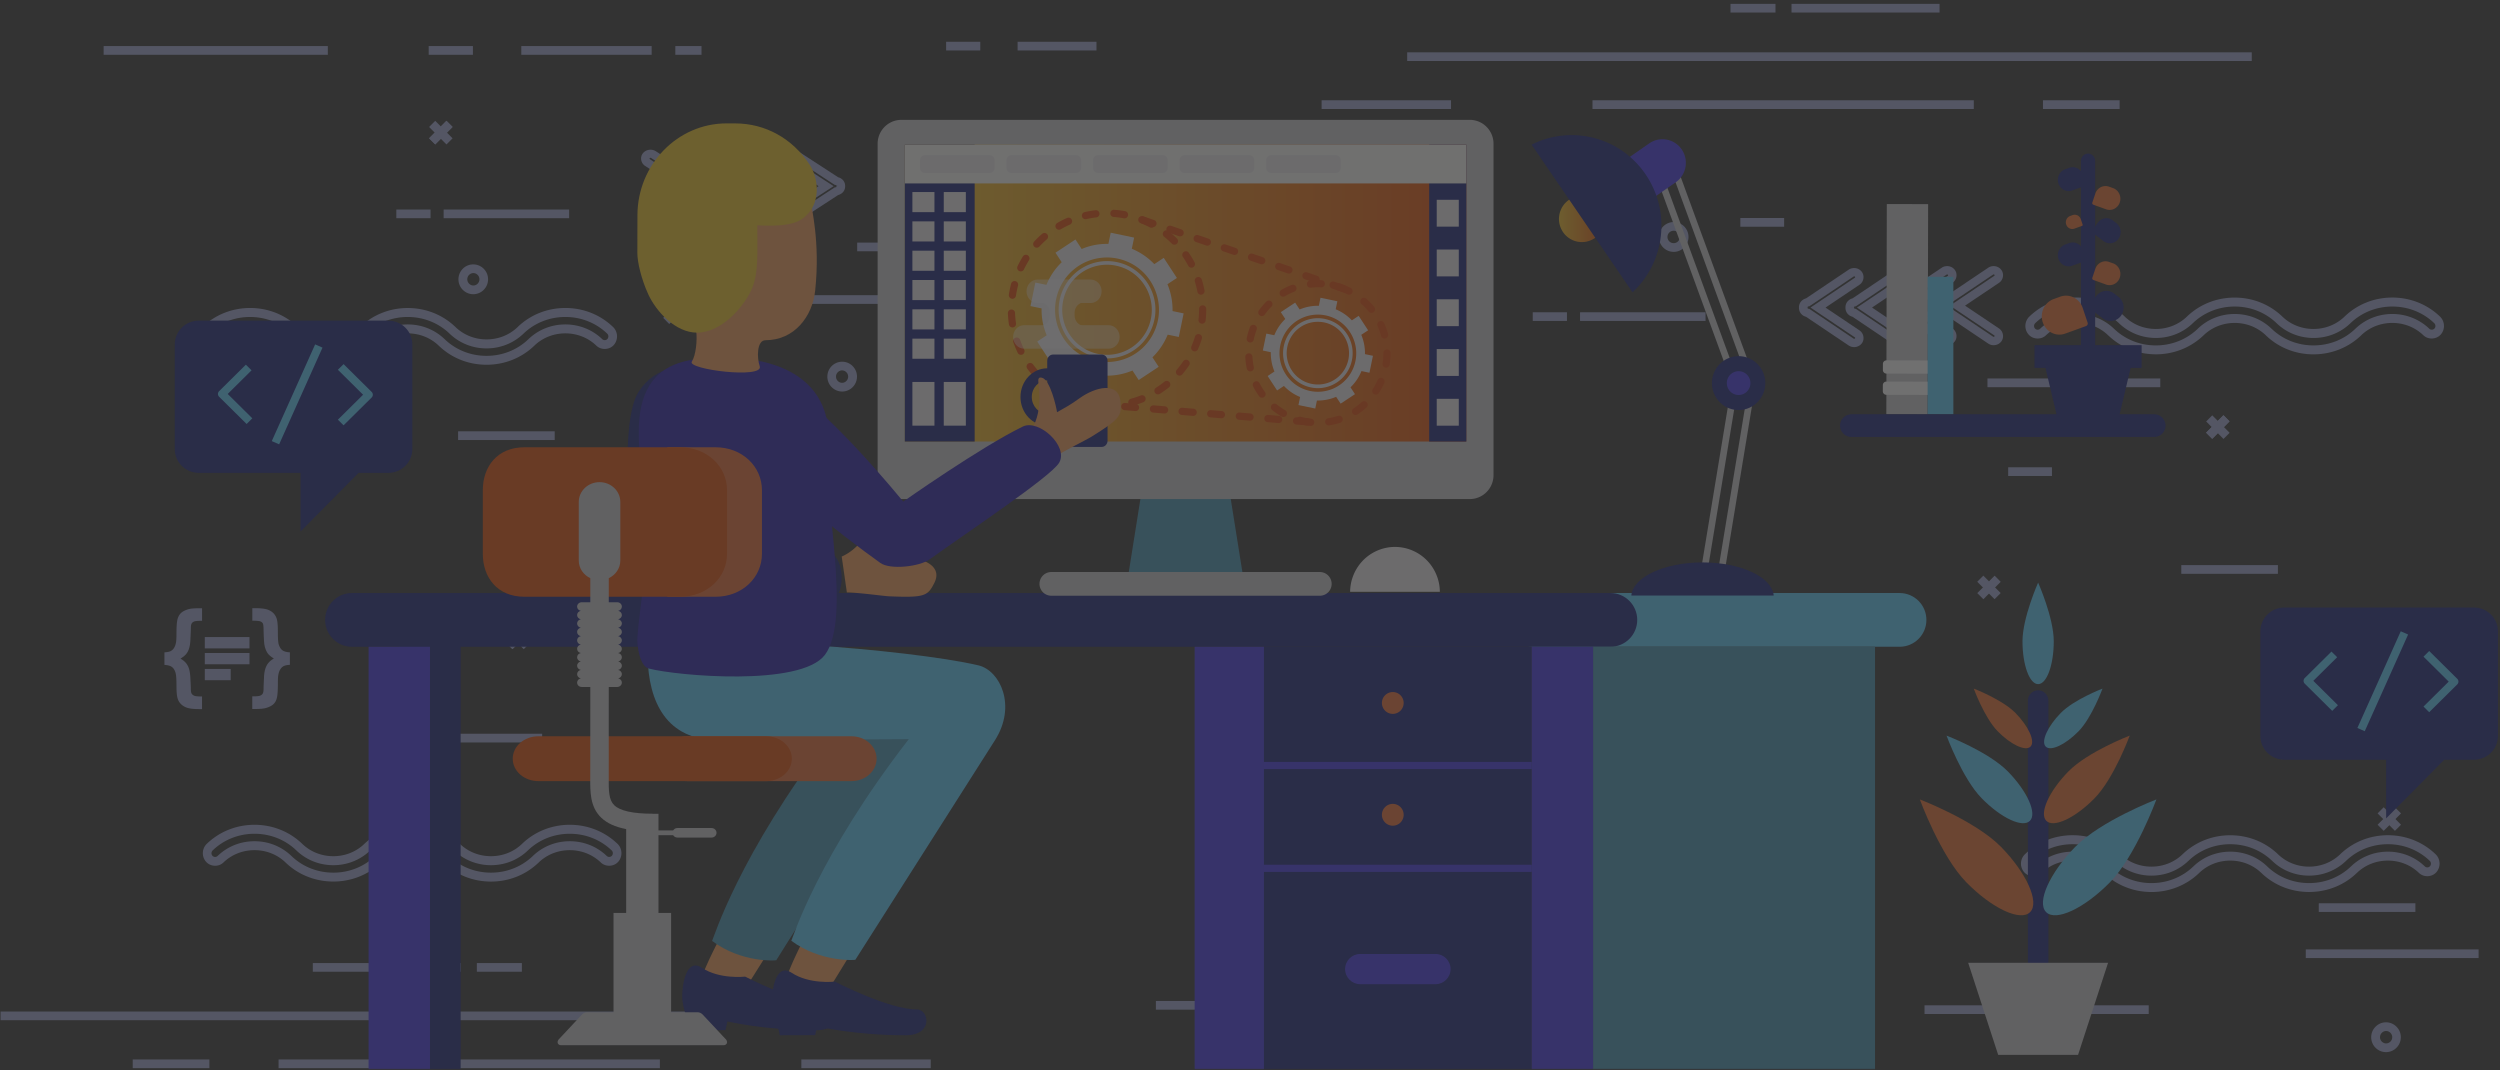 <svg xmlns="http://www.w3.org/2000/svg" xmlns:xlink="http://www.w3.org/1999/xlink" width="549" height="235" viewBox="0 0 549 235">
    <rect x="0" y="0" width="549" height="235" fill="#333333" stroke="none"/>
    <defs>
        <path id="a" d="M0 0h1440v235H0z"/>
        <linearGradient id="c" x1=".001%" x2="100.003%" y1="50.002%" y2="50.002%">
            <stop offset="0%" stop-color="#F6C726"/>
            <stop offset="100%" stop-color="#E94C04"/>
        </linearGradient>
        <linearGradient id="d" x1=".009%" x2="99.992%" y1="50.023%" y2="50.023%">
            <stop offset="0%" stop-color="#F6C726"/>
            <stop offset="100%" stop-color="#E94C04"/>
        </linearGradient>
    </defs>
    <g fill="none" fill-rule="evenodd" transform="translate(-757)">
        <mask id="b" fill="#fff">
            <use xlink:href="#a"/>
        </mask>
        <g mask="url(#b)" opacity=".3">
            <g fill="#A1A9D6">
                <path d="M818.172 232.663h83.738v1.91h-83.738zM757.128 222.125H942.6v1.91H757.128zM932.975 232.663h28.417v1.91h-28.417zM786.146 232.663h16.836v1.91h-16.836zM825.694 211.489H858.2v1.91h-32.506zM861.718 211.489h9.885v1.91h-9.885zM1108.514 220.763h28.629v1.91h-28.63zM1147.764 220.763h9.715v1.91h-9.715zM1097.565 220.763h5.754v1.91h-5.754z"/>
                <g>
                    <path d="M1010.832 219.81h17.322v1.912h-17.322zM1036.35 219.81h7.498v1.912h-7.498z"/>
                </g>
                <path d="M1179.625 220.763h49.233v1.91h-49.233z"/>
                <g>
                    <path d="M1190.446 22.023h-83.738v1.91h83.738zM1251.49 11.485h-185.472v1.91h185.472zM1075.643 22.023h-28.417v1.91h28.417zM1222.472 22.023h-16.836v1.91h16.836zM1182.924.849h-32.506v1.91h32.506zM1146.9.849h-9.885v1.91h9.885zM900.104 10.122h-28.629v1.911h28.63zM860.854 10.122h-9.715v1.911h9.715zM911.053 10.122H905.3v1.911h5.754z"/>
                    <g>
                        <path d="M997.786 9.17h-17.322v1.911h17.322zM972.268 9.17h-7.498v1.911h7.498z"/>
                    </g>
                    <path d="M828.993 10.123H779.76v1.91h49.233z"/>
                </g>
                <path fill-rule="nonzero" d="M829.23 80.107c-3.96 0-7.683-1.485-10.485-4.19-1.813-1.748-4.24-2.71-6.823-2.71s-5.003.962-6.816 2.71c-1.05 1.007-2.833.938-3.809-.144-1.013-1.132-.946-2.9.14-3.95 2.801-2.698 6.525-4.189 10.491-4.189 3.96 0 7.684 1.485 10.492 4.19 1.813 1.748 4.24 2.71 6.817 2.71 2.583 0 5.01-.962 6.822-2.71 2.802-2.7 6.526-4.184 10.486-4.184 3.96 0 7.684 1.485 10.486 4.183 1.813 1.749 4.24 2.711 6.817 2.711 2.583 0 5.009-.962 6.822-2.71 2.796-2.7 6.526-4.19 10.486-4.19 3.96 0 7.684 1.485 10.486 4.19 1.085 1.05 1.152 2.817.14 3.95-.977 1.087-2.76 1.15-3.81.144-1.813-1.749-4.239-2.711-6.822-2.711-2.584 0-5.003.962-6.817 2.71-2.802 2.7-6.525 4.184-10.491 4.184-3.96 0-7.684-1.485-10.486-4.183-1.814-1.749-4.24-2.711-6.823-2.711s-5.003.962-6.823 2.71c-2.79 2.705-6.52 4.19-10.48 4.19zm-17.308-8.863c3.063 0 5.944 1.152 8.115 3.24 2.444 2.358 5.713 3.66 9.194 3.66 3.48 0 6.75-1.302 9.2-3.66 2.165-2.088 5.045-3.24 8.108-3.24 3.063 0 5.943 1.152 8.109 3.24 2.45 2.358 5.712 3.66 9.194 3.66 3.48 0 6.75-1.302 9.2-3.66 2.165-2.088 5.045-3.24 8.108-3.24 3.063 0 5.943 1.152 8.108 3.24a.793.793 0 0 0 1.128-.044.854.854 0 0 0-.042-1.17c-2.444-2.359-5.713-3.66-9.194-3.66-3.481 0-6.75 1.301-9.194 3.66-2.171 2.088-5.052 3.24-8.114 3.24-3.063 0-5.944-1.152-8.109-3.24-2.45-2.359-5.713-3.66-9.2-3.66-3.481 0-6.75 1.301-9.2 3.66-2.165 2.088-5.046 3.24-8.114 3.24-3.063 0-5.944-1.152-8.109-3.24-2.45-2.359-5.719-3.66-9.2-3.66-3.481 0-6.75 1.301-9.2 3.66a.854.854 0 0 0-.042 1.17c.285.32.818.34 1.128.044 2.183-2.088 5.064-3.24 8.126-3.24z"/>
                <g fill-rule="nonzero">
                    <path d="M1265.045 77.814c3.96 0 7.683-1.484 10.485-4.189 1.814-1.748 4.24-2.71 6.823-2.71 2.584 0 5.003.962 6.817 2.71 1.049 1.007 2.832.937 3.808-.145 1.013-1.132.946-2.9-.14-3.95-2.801-2.698-6.525-4.189-10.491-4.189-3.96 0-7.684 1.485-10.492 4.19-1.813 1.748-4.24 2.71-6.817 2.71-2.583 0-5.009-.962-6.822-2.71-2.802-2.699-6.526-4.183-10.486-4.183-3.96 0-7.684 1.484-10.486 4.182-1.813 1.749-4.239 2.711-6.816 2.711-2.584 0-5.01-.962-6.823-2.71-2.796-2.699-6.526-4.19-10.486-4.19-3.96 0-7.684 1.485-10.486 4.19-1.085 1.05-1.152 2.817-.139 3.95.976 1.088 2.76 1.15 3.809.144 1.813-1.748 4.239-2.71 6.822-2.71 2.584 0 5.004.962 6.817 2.71 2.802 2.698 6.525 4.183 10.492 4.183 3.96 0 7.684-1.485 10.485-4.183 1.814-1.748 4.24-2.71 6.823-2.71 2.584 0 5.003.962 6.823 2.71 2.79 2.705 6.52 4.19 10.48 4.19zm17.308-8.862c-3.063 0-5.943 1.15-8.114 3.24-2.445 2.358-5.713 3.66-9.194 3.66-3.482 0-6.75-1.302-9.2-3.66-2.166-2.09-5.046-3.24-8.109-3.24-3.063 0-5.943 1.15-8.108 3.24-2.45 2.358-5.713 3.66-9.194 3.66-3.481 0-6.75-1.302-9.2-3.66-2.165-2.09-5.046-3.24-8.109-3.24-3.062 0-5.943 1.15-8.108 3.24a.793.793 0 0 1-1.128-.045.854.854 0 0 1 .042-1.17c2.444-2.359 5.713-3.66 9.194-3.66 3.481 0 6.75 1.301 9.194 3.66 2.171 2.088 5.052 3.24 8.115 3.24 3.062 0 5.943-1.152 8.108-3.24 2.45-2.359 5.713-3.66 9.2-3.66 3.481 0 6.75 1.301 9.2 3.66 2.165 2.088 5.046 3.24 8.115 3.24 3.062 0 5.943-1.152 8.108-3.24 2.45-2.359 5.719-3.66 9.2-3.66 3.481 0 6.75 1.301 9.2 3.66.322.308.34.837.043 1.17a.804.804 0 0 1-1.128.044c-2.184-2.088-5.064-3.24-8.127-3.24zM864.81 193.595c3.967 0 7.69-1.491 10.487-4.19 1.813-1.748 4.239-2.71 6.823-2.71 2.583 0 5.003.962 6.823 2.71 1.049 1.007 2.832.938 3.808-.144 1.007-1.126.946-2.9-.14-3.95-2.801-2.698-6.525-4.189-10.485-4.189-3.96 0-7.69 1.49-10.486 4.189-1.814 1.749-4.24 2.71-6.823 2.71-2.584 0-5.01-.961-6.823-2.71-2.802-2.698-6.526-4.183-10.486-4.183-3.96 0-7.69 1.485-10.492 4.183-1.814 1.749-4.233 2.71-6.817 2.71-2.584 0-5.01-.961-6.823-2.71-2.802-2.698-6.526-4.189-10.486-4.189-3.96 0-7.684 1.49-10.486 4.189-1.085 1.05-1.152 2.818-.14 3.95.977 1.088 2.76 1.151 3.803.145 1.814-1.749 4.24-2.711 6.823-2.711 2.584 0 5.004.962 6.817 2.71 2.802 2.699 6.526 4.183 10.492 4.183 3.96 0 7.684-1.484 10.486-4.182 1.813-1.749 4.24-2.711 6.823-2.711 2.584 0 5.01.962 6.823 2.71 2.796 2.699 6.52 4.19 10.48 4.19zm17.31-8.863c-3.063 0-5.944 1.151-8.109 3.24-2.45 2.358-5.713 3.66-9.2 3.66-3.481 0-6.75-1.302-9.2-3.66-2.166-2.089-5.046-3.24-8.11-3.24-3.062 0-5.943 1.151-8.108 3.24-2.444 2.358-5.713 3.66-9.194 3.66-3.481 0-6.75-1.302-9.2-3.66-2.165-2.089-5.046-3.24-8.109-3.24-3.063 0-5.943 1.151-8.108 3.24a.793.793 0 0 1-1.129-.044.854.854 0 0 1 .043-1.17c2.45-2.36 5.713-3.661 9.194-3.661 3.481 0 6.75 1.302 9.194 3.66 2.172 2.089 5.052 3.24 8.115 3.24 3.063 0 5.944-1.151 8.109-3.24 2.45-2.358 5.719-3.66 9.2-3.66 3.481 0 6.744 1.302 9.194 3.66 2.171 2.089 5.052 3.24 8.115 3.24 3.063 0 5.943-1.151 8.108-3.24 2.45-2.358 5.713-3.66 9.2-3.66 3.488 0 6.75 1.302 9.201 3.66.321.309.34.837.042 1.17a.798.798 0 0 1-1.128.038c-2.177-2.088-5.058-3.233-8.12-3.233z"/>
                </g>
                <path fill-rule="nonzero" d="M1229.464 195.887c-3.966 0-7.69-1.49-10.486-4.189-1.813-1.748-4.239-2.71-6.822-2.71-2.584 0-5.004.962-6.823 2.71-1.05 1.007-2.833.937-3.809-.144-1.007-1.126-.946-2.9.14-3.95 2.801-2.699 6.525-4.19 10.486-4.19 3.96 0 7.69 1.491 10.486 4.19 1.813 1.748 4.239 2.71 6.822 2.71 2.584 0 5.01-.962 6.823-2.71 2.802-2.699 6.526-4.183 10.486-4.183 3.96 0 7.69 1.484 10.492 4.183 1.814 1.748 4.234 2.71 6.817 2.71 2.584 0 5.01-.962 6.823-2.71 2.802-2.699 6.526-4.19 10.486-4.19 3.96 0 7.684 1.491 10.486 4.19 1.086 1.05 1.152 2.817.14 3.95-.977 1.088-2.76 1.15-3.803.144-1.813-1.748-4.24-2.71-6.823-2.71-2.584 0-5.003.962-6.817 2.71-2.802 2.699-6.525 4.183-10.492 4.183-3.96 0-7.684-1.484-10.486-4.183-1.813-1.748-4.24-2.71-6.823-2.71s-5.01.962-6.823 2.71c-2.795 2.699-6.52 4.19-10.48 4.19zm-17.308-8.862c3.062 0 5.943 1.151 8.108 3.24 2.45 2.358 5.713 3.66 9.2 3.66 3.482 0 6.75-1.302 9.2-3.66 2.166-2.089 5.047-3.24 8.11-3.24 3.062 0 5.943 1.151 8.108 3.24 2.444 2.358 5.713 3.66 9.194 3.66 3.481 0 6.75-1.302 9.2-3.66 2.166-2.089 5.046-3.24 8.11-3.24 3.062 0 5.943 1.151 8.108 3.24a.793.793 0 0 0 1.128-.045.854.854 0 0 0-.043-1.17c-2.45-2.358-5.713-3.66-9.194-3.66-3.481 0-6.75 1.302-9.194 3.66-2.171 2.089-5.052 3.24-8.115 3.24-3.063 0-5.943-1.151-8.108-3.24-2.45-2.358-5.72-3.66-9.2-3.66-3.482 0-6.745 1.302-9.195 3.66-2.171 2.089-5.052 3.24-8.115 3.24-3.062 0-5.943-1.151-8.108-3.24-2.45-2.358-5.713-3.66-9.2-3.66-3.488 0-6.75 1.302-9.2 3.66a.854.854 0 0 0-.043 1.17c.285.321.812.34 1.128.038 2.177-2.088 5.058-3.233 8.12-3.233z"/>
                <g>
                    <path d="M933.703 64.823h37.95v1.912h-37.95zM1236.011 124.096h21.218v1.912h-21.218zM857.596 94.716h21.218v1.912h-21.218zM1197.994 102.614h9.617v1.912h-9.617zM1129.44 152.572h9.617v1.912h-9.617z"/>
                    <path fill-rule="nonzero" d="M1280.968 231.049c-1.797 0-3.254-1.466-3.254-3.274s1.463-3.274 3.254-3.274c1.797 0 3.254 1.472 3.254 3.274s-1.457 3.274-3.254 3.274zm0-4.643a1.366 1.366 0 0 0 0 2.73 1.364 1.364 0 0 0 0-2.73zM1151.636 179.356c-1.797 0-3.254-1.466-3.254-3.274 0-1.802 1.457-3.274 3.254-3.274s3.254 1.472 3.254 3.274c0 1.808-1.463 3.274-3.254 3.274zm0-4.636a1.36 1.36 0 0 0-1.354 1.362c0 .751.607 1.368 1.354 1.368a1.366 1.366 0 0 0 0-2.73zM860.93 64.609c-1.798 0-3.255-1.466-3.255-3.274s1.457-3.274 3.254-3.274c1.791 0 3.254 1.472 3.254 3.274s-1.457 3.274-3.254 3.274zm0-4.642a1.366 1.366 0 0 0 0 2.73c.752 0 1.353-.61 1.353-1.362 0-.752-.607-1.368-1.354-1.368zM843.013 102.222c-1.797 0-3.254-1.465-3.254-3.273s1.457-3.274 3.254-3.274 3.255 1.472 3.255 3.274c0 1.801-1.464 3.273-3.255 3.273zm0-4.642a1.36 1.36 0 0 0-1.353 1.369 1.36 1.36 0 0 0 1.353 1.362c.747 0 1.36-.611 1.36-1.362a1.374 1.374 0 0 0-1.36-1.369z"/>
                    <path d="M902.632 69.807l3.808-3.831 1.339 1.347-3.808 3.831z"/>
                    <path d="M902.636 67.323l1.34-1.347 3.807 3.83-1.34 1.348zM1266.203 198.352h21.218v1.912h-21.218zM1191.21 130.246l3.807-3.831 1.34 1.347-3.808 3.831z"/>
                    <path d="M1191.2 127.754l1.34-1.348 3.807 3.831-1.339 1.348zM1128.846 194.03l3.808-3.83 1.34 1.347-3.808 3.83z"/>
                    <path d="M1128.85 191.56l1.339-1.348 3.807 3.831-1.34 1.348zM1263.35 208.485h37.95v1.912h-37.95zM1193.447 83.116h37.95v1.912h-37.95zM1103.978 68.567h27.563v1.912h-27.563zM1093.59 68.567h7.516v1.912h-7.516zM945.238 53.272h21.218v1.912h-21.218zM1139.178 47.879h9.617v1.912h-9.617z"/>
                    <path fill-rule="nonzero" d="M1124.54 55.312c-1.796 0-3.253-1.472-3.253-3.274s1.463-3.274 3.254-3.274c1.79 0 3.254 1.466 3.254 3.274s-1.463 3.274-3.254 3.274zm0-4.642a1.364 1.364 0 0 0 0 2.73 1.36 1.36 0 0 0 1.355-1.368 1.36 1.36 0 0 0-1.354-1.362zM941.941 85.981c-1.797 0-3.254-1.466-3.254-3.274 0-1.802 1.457-3.274 3.254-3.274s3.255 1.472 3.255 3.274-1.458 3.274-3.255 3.274zm0-4.642a1.36 1.36 0 0 0-1.353 1.362c0 .751.607 1.368 1.353 1.368a1.366 1.366 0 0 0 0-2.73z"/>
                    <path d="M868.197 141.203l3.812-3.835 1.34 1.347-3.812 3.836z"/>
                    <path d="M868.197 141.203l3.812-3.835 1.34 1.347-3.812 3.836z"/>
                    <path d="M868.2 138.724l1.34-1.348 3.812 3.836-1.34 1.348zM851.23 30.363l3.811-3.835 1.344 1.351-3.812 3.836z"/>
                    <path d="M851.23 30.363l3.811-3.835 1.344 1.351-3.812 3.836z"/>
                    <path d="M851.23 27.884l1.344-1.351 3.811 3.836-1.344 1.351zM1009.986 77.247h27.563v1.912h-27.563zM999.598 77.247h7.516v1.912h-7.516zM848.496 161.129h27.563v1.912h-27.563zM838.108 161.129h7.516v1.912h-7.516zM807.334 89.084h21.218v1.912h-21.218zM854.421 46.01h27.563v1.912h-27.563zM844.033 46.01h7.516v1.912h-7.516z"/>
                    <g>
                        <path d="M987.539 39.789l3.812-3.835 1.339 1.347-3.812 3.835z"/>
                        <path d="M987.539 39.789l3.812-3.835 1.339 1.347-3.812 3.835z"/>
                        <path d="M987.543 37.305l1.34-1.348 3.81 3.836-1.339 1.348z"/>
                    </g>
                    <g>
                        <path d="M1058.936 69.61l3.807-3.83 1.34 1.347-3.808 3.83z"/>
                        <path d="M1058.936 69.61l3.807-3.83 1.34 1.347-3.808 3.83z"/>
                        <path d="M1058.934 67.128l1.34-1.347 3.807 3.83-1.34 1.348z"/>
                    </g>
                    <path d="M1021.442 38.546h27.563v1.912h-27.563zM1011.054 38.546h7.516v1.912h-7.516z"/>
                    <g>
                        <path d="M1241.46 95.018l3.811-3.835 1.34 1.347-3.812 3.836z"/>
                        <path d="M1241.46 95.018l3.811-3.835 1.34 1.347-3.812 3.836z"/>
                        <path d="M1241.47 92.554l1.339-1.347 3.811 3.836-1.34 1.347z"/>
                    </g>
                    <g>
                        <path d="M1279.117 181.11l3.808-3.832 1.34 1.348-3.808 3.83z"/>
                        <path d="M1279.117 178.621l1.34-1.347 3.807 3.83-1.339 1.348z"/>
                    </g>
                </g>
                <g fill-rule="nonzero">
                    <path d="M1152.053 67.613v-.14c0-.422.127-.82.369-1.154a2.102 2.102 0 0 1 1.168-.79l9.381-6.308c.95-.632 2.252-.404 2.905.503.636.89.382 2.195-.526 2.803l-7.463 5.016 7.469 5.02c.902.604 1.156 1.915.527 2.798-.654.913-1.955 1.141-2.906.51l-9.387-6.31a2.049 2.049 0 0 1-1.174-.795 1.983 1.983 0 0 1-.363-1.153zm1.894-.018l-.944.018h.944a.19.19 0 0 0 .03.111c.03.041.067.064.121.07l.23.03 9.733 6.542a.2.2 0 0 0 .272-.046c.036-.053.121-.147-.042-.258l-9.702-6.525 9.702-6.52c.17-.117.084-.205.048-.257-.06-.082-.181-.1-.272-.041l-9.727 6.537-.224.03a.187.187 0 0 0-.127.075c-.006.012-.03.041-.03.111v.123h-.012z"/>
                    <path d="M1162.263 67.619v-.153c0-.415.127-.813.37-1.152a2.096 2.096 0 0 1 1.174-.79l9.38-6.31c.951-.631 2.246-.403 2.9.504.636.872.393 2.195-.52 2.803l-7.47 5.016 7.47 5.021c.907.609 1.156 1.92.514 2.803a2.08 2.08 0 0 1-1.338.831 2.162 2.162 0 0 1-1.561-.327l-9.382-6.31a2.068 2.068 0 0 1-1.174-.79 2.023 2.023 0 0 1-.363-1.146zm1.895-.018l-.945.018h.945c0 .052.018.087.03.105.036.053.09.064.12.07l.23.03 9.733 6.542a.204.204 0 0 0 .146.03.177.177 0 0 0 .12-.076c.049-.065.122-.147-.042-.258l-9.708-6.52 9.708-6.519c.164-.111.085-.199.043-.252a.198.198 0 0 0-.273-.046l-9.726 6.537-.224.029a.227.227 0 0 0-.133.076.155.155 0 0 0-.03.1l.006.134z"/>
                    <path d="M1172.48 67.203v-.158c0-.415.127-.813.369-1.147a2.07 2.07 0 0 1 1.168-.79l9.381-6.315c.957-.632 2.258-.398 2.906.51.63.872.387 2.188-.527 2.797l-7.469 5.015 7.47 5.016c.907.608 1.155 1.92.52 2.803-.654.913-1.955 1.141-2.906.51l-9.381-6.31a2.065 2.065 0 0 1-1.174-.796 1.954 1.954 0 0 1-.357-1.135zm1.888-.017l-.944.017h.944c0 .053.012.076.03.094.037.052.091.07.134.076l.223.03 9.727 6.536c.09.059.206.041.272-.04.043-.06.121-.147-.048-.258l-9.702-6.52 9.702-6.52c.17-.11.085-.198.048-.257-.06-.088-.187-.105-.278-.04l-9.72 6.53-.224.03c-.03.006-.091.017-.128.07-.018.023-.03.053-.03.105l-.006.147z"/>
                    <path d="M1182.69 67.203v-.164c0-.404.121-.796.357-1.135a2.12 2.12 0 0 1 1.18-.802l9.388-6.309c.95-.632 2.246-.403 2.9.51.635.883.387 2.194-.527 2.803l-7.463 5.015 7.469 5.016c.908.608 1.156 1.92.526 2.803-.32.445-.799.737-1.343.837a2.156 2.156 0 0 1-1.562-.328l-9.387-6.309a2.09 2.09 0 0 1-1.168-.79 1.965 1.965 0 0 1-.37-1.147zm1.889-.012l-.945.012h.945a.16.16 0 0 0 .036.105c.024.03.067.053.121.065l.224.03 9.732 6.536c.08.053.218.024.273-.047.036-.052.12-.14-.049-.257l-9.702-6.52 9.702-6.52c.17-.116.091-.198.049-.257a.198.198 0 0 0-.273-.046l-9.732 6.542-.224.03a.212.212 0 0 0-.133.076.194.194 0 0 0-.024.093v.158z"/>
                </g>
                <g fill-rule="nonzero">
                    <path d="M942.594 40.812v.13c0 .408-.127.794-.37 1.122-.284.38-.702.647-1.168.766l-9.38 6.111c-.951.613-2.252.392-2.906-.493-.636-.862-.381-2.126.526-2.715l7.463-4.86-7.469-4.858c-.901-.584-1.156-1.854-.526-2.71.653-.884 1.955-1.105 2.905-.493l9.387 6.112c.473.119.89.39 1.175.77.236.33.363.715.363 1.118zm-1.889.017l.945-.017h-.945a.18.18 0 0 0-.03-.108.174.174 0 0 0-.12-.068l-.23-.029-9.733-6.338c-.091-.057-.212-.04-.273.045-.036.051-.12.142.043.25l9.702 6.316-9.702 6.315c-.17.114-.085.199-.049.25.055.08.182.096.273.04l9.726-6.333.224-.029a.188.188 0 0 0 .127-.073c.006-.012.03-.04.03-.108v-.113h.012z"/>
                    <path d="M932.383 40.806v.147c0 .403-.127.788-.369 1.117a2.1 2.1 0 0 1-1.174.765l-9.382 6.112c-.95.612-2.245.391-2.899-.493-.635-.845-.393-2.126.52-2.716l7.47-4.858-7.47-4.86c-.907-.589-1.155-1.859-.514-2.715a2.066 2.066 0 0 1 1.338-.805 2.219 2.219 0 0 1 1.562.318l9.38 6.111a2.1 2.1 0 0 1 1.175.766c.236.328.363.708.363 1.11zm-1.894.017l.944-.017h-.944a.174.174 0 0 0-.03-.102c-.037-.051-.097-.063-.122-.068l-.23-.029-9.732-6.338a.21.21 0 0 0-.145-.028.178.178 0 0 0-.121.073c-.049.063-.121.142.042.25l9.708 6.316-9.708 6.315c-.163.108-.085.193-.048.244.06.085.181.102.272.045l9.726-6.332.224-.029a.2.2 0 0 0 .134-.073.147.147 0 0 0 .03-.097v-.13z"/>
                    <path d="M922.173 41.208v.153c0 .403-.127.788-.37 1.112-.272.374-.69.646-1.168.765l-9.381 6.112c-.956.612-2.258.385-2.905-.494-.63-.844-.388-2.12.526-2.71l7.47-4.858-7.47-4.859c-.908-.59-1.156-1.86-.52-2.716.653-.884 1.955-1.105 2.899-.493l9.381 6.112c.478.119.896.391 1.175.77.236.318.363.704.363 1.106zm-1.895.017l.944-.017h-.944c0-.05-.012-.073-.03-.09a.188.188 0 0 0-.133-.074l-.224-.028-9.726-6.339a.204.204 0 0 0-.273.046c-.042.056-.12.141.049.249l9.702 6.316-9.696 6.315c-.17.108-.085.193-.049.25.06.085.188.102.279.04l9.714-6.333.224-.028c.03-.006.09-.017.127-.069.018-.022.03-.05.03-.102v-.136h.006z"/>
                    <path d="M911.962 41.208v.16c0 .39-.121.77-.357 1.099-.29.385-.708.658-1.18.777l-9.388 6.111c-.95.613-2.245.391-2.899-.493-.635-.856-.387-2.126.527-2.716l7.462-4.858-7.468-4.859c-.908-.59-1.156-1.86-.527-2.716.32-.43.8-.714 1.344-.81.55-.091 1.101.022 1.561.317l9.388 6.112c.472.119.89.385 1.168.765.242.34.37.72.37 1.111zm-1.894.012l.944-.012h-.944a.187.187 0 0 0-.03-.102.216.216 0 0 0-.122-.062l-.224-.028-9.732-6.333c-.079-.051-.218-.023-.272.045-.037.051-.121.136.048.25l9.702 6.315-9.702 6.316c-.17.114-.085.193-.048.25.06.085.181.102.272.045l9.726-6.333.224-.028a.213.213 0 0 0 .133-.074.167.167 0 0 0 .025-.09v-.16z"/>
                </g>
            </g>
            <g fill="#A1A9D6">
                <path d="M798.405 133.77c-.723.212-1.277.492-1.654.846-.384.367-.638.833-.782 1.424-.143.59-.215 1.616-.215 3.114 0 .914-.032 1.548-.104 1.927-.084.491-.228.889-.443 1.225a1.957 1.957 0 0 1-.768.696c-.3.137-.742.217-1.328.255v2.76c.742.037 1.282.186 1.647.46.365.267.625.696.801 1.318.124.422.195 1.336.195 2.747 0 1.219.059 2.114.209 2.673a2.83 2.83 0 0 0 .8 1.424c.398.385.886.659 1.46.826.585.168 1.419.255 2.506.255h.638v-2.772c-.866 0-1.432-.05-1.686-.156-.254-.105-.456-.254-.586-.46-.124-.192-.189-.547-.189-1.05 0-.348-.026-1.169-.104-2.443-.04-.845-.15-1.51-.306-2.014a3.652 3.652 0 0 0-.697-1.274c-.3-.342-.69-.647-1.159-.914.534-.336.931-.647 1.205-.964a3.51 3.51 0 0 0 .638-1.156c.163-.479.28-1.088.319-1.852.071-1.343.11-2.257.11-2.748 0-.472.066-.802.176-1 .124-.2.306-.343.567-.442.247-.1.82-.15 1.719-.15v-2.747h-.638c-1.068-.012-1.836.062-2.331.193zM820.661 146.017v-2.76c-.742-.044-1.289-.2-1.647-.46-.358-.268-.625-.709-.814-1.318-.124-.435-.182-1.343-.182-2.754 0-1.218-.065-2.1-.202-2.66a2.992 2.992 0 0 0-.801-1.436c-.39-.386-.886-.66-1.459-.827-.586-.156-1.42-.249-2.5-.249h-.651v2.748c.918 0 1.504.062 1.758.155.267.106.456.255.547.442.104.198.156.584.163 1.15.039 1.833.11 3.014.195 3.555.137.777.404 1.424.768 1.933.28.355.71.71 1.31 1.082-.463.243-.834.54-1.134.883-.3.323-.527.74-.697 1.218-.175.479-.293 1.12-.332 1.915-.065 1.324-.104 2.219-.104 2.691-.006.473-.072.802-.195 1.001-.124.193-.32.342-.586.454-.267.1-.834.143-1.7.143v2.772h.645c1.048 0 1.83-.068 2.318-.205.73-.205 1.296-.49 1.68-.845.378-.354.638-.833.768-1.424.144-.603.215-1.64.215-3.126 0-.914.026-1.548.104-1.915.085-.491.235-.908.456-1.23.209-.324.463-.56.762-.697.3-.137.73-.224 1.328-.255h-.013v.019zM801.973 139.9h9.813v2.486h-9.813zM801.973 143.394h9.813v2.486h-9.813zM801.973 146.893h5.691v2.486h-5.691z"/>
            </g>
            <path fill="#151D79" d="M842.269 70.409h-41.612c-2.915 0-5.281 2.338-5.281 5.231v22.975c0 2.887 2.36 5.225 5.281 5.225h22.34v12.88l12.745-12.88h6.527c2.915 0 5.281-2.338 5.281-5.225V75.64c0-2.887-2.366-5.231-5.281-5.231z"/>
            <path fill="#5CCFFF" d="M811.159 93.11l-6.034-5.976a.87.87 0 0 1 0-1.24l5.867-5.81 1.251 1.239-5.238 5.188 5.405 5.353-1.251 1.245zM832.451 93.402l-1.25-1.239 5.533-5.481L831.2 81.2l1.251-1.24 6.163 6.104a.864.864 0 0 1 0 1.233l-6.163 6.104zM816.682 96.866l9.523-21.237 1.617.711-9.523 21.237z"/>
            <g>
                <path fill="#151D79" d="M1300.269 133.409h-41.612c-2.915 0-5.281 2.338-5.281 5.231v22.975c0 2.887 2.36 5.225 5.281 5.225h22.34v12.88l12.745-12.88h6.527c2.915 0 5.281-2.338 5.281-5.225V138.64c0-2.887-2.366-5.231-5.281-5.231z"/>
                <path fill="#5CCFFF" d="M1269.159 156.11l-6.034-5.976a.87.87 0 0 1 0-1.24l5.867-5.81 1.251 1.239-5.238 5.188 5.405 5.353-1.251 1.245zM1290.451 156.402l-1.25-1.239 5.533-5.481-5.534-5.481 1.251-1.24 6.163 6.104a.864.864 0 0 1 0 1.233l-6.163 6.104zM1274.682 159.866l9.523-21.237 1.617.711-9.523 21.237z"/>
            </g>
            <g>
                <path fill="#CCCCD1" d="M1171.237 90.98l.106-46.172 9.075.021-.106 46.172z"/>
                <path fill="#151D79" d="M1171.25 85.923l.003-1.348 9.075.02-.003 1.349z"/>
                <path fill="#FFF" d="M1180.323 86.724s-.005 0 0 0l-9.076-.02a.783.783 0 0 1-.783-.784l.005-1.348c0-.43.352-.779.783-.779l9.076.02a.78.78 0 0 1 .777.78l-.005 1.347c0 .21-.085.405-.23.555a.748.748 0 0 1-.547.23z"/>
                <path fill="#151D79" d="M1171.263 81.26l.003-1.349 9.076.02-.003 1.348z"/>
                <path fill="#FFF" d="M1180.338 82.06l-9.076-.02a.783.783 0 0 1-.783-.783l.006-1.348c0-.21.085-.405.23-.55a.784.784 0 0 1 .552-.224l9.076.02c.431 0 .782.35.782.784l-.005 1.348c0 .21-.085.404-.23.549a.784.784 0 0 1-.552.225z"/>
                <path fill="#5CCFFF" d="M1180.303 90.988l5.654.015V60.795l-5.654-.01z"/>
                <path fill="#151D79" d="M1230.055 95.952h-66.479a2.493 2.493 0 0 1-2.498-2.487 2.493 2.493 0 0 1 2.498-2.487h66.484a2.493 2.493 0 0 1 2.499 2.487 2.5 2.5 0 0 1-2.504 2.487z"/>
                <path fill="#5CCFFF" d="M1174.166 142.03h-80.33c-3.244 0-5.877-2.643-5.877-5.9 0-3.257 2.633-5.9 5.878-5.9h80.324c3.244 0 5.878 2.643 5.878 5.9.005 3.257-2.629 5.9-5.873 5.9z"/>
                <path fill="#151D79" d="M1110.658 142.03H834.273c-3.244 0-5.877-2.643-5.877-5.9 0-3.257 2.633-5.9 5.877-5.9h276.385c3.245 0 5.878 2.643 5.878 5.9 0 3.257-2.633 5.9-5.878 5.9zM844.677 142.03h13.478V234.8h-13.478z"/>
                <path fill="#4134EC" d="M837.938 142.03h13.478V234.8h-13.478z"/>
                <path fill="#4497B8" d="M1106.838 142.03h61.916V234.8h-61.916z"/>
                <path fill="#4134EC" d="M1019.344 142.03h15.225V234.8h-15.225z"/>
                <path fill="#151D79" d="M1034.569 142.03h58.797V234.8h-58.797z"/>
                <path fill="#4134EC" d="M1034.569 167.318h58.797v1.573h-58.797zM1034.569 189.895h58.797v1.573h-58.797z"/>
                <path fill="#EE6D32" d="M1065.244 178.928a2.392 2.392 0 0 1-2.388 2.397 2.396 2.396 0 0 1-2.388-2.397 2.392 2.392 0 0 1 2.388-2.398 2.396 2.396 0 0 1 2.388 2.398zM1065.244 154.37a2.392 2.392 0 0 1-2.388 2.398 2.392 2.392 0 0 1-2.388-2.398 2.392 2.392 0 0 1 2.388-2.397 2.392 2.392 0 0 1 2.388 2.397z"/>
                <path fill="#4134EC" d="M1052.388 212.81c0 1.824 1.486 3.317 3.304 3.317h16.551c1.818 0 3.305-1.493 3.305-3.318 0-1.824-1.487-3.317-3.305-3.317h-16.551c-1.818 0-3.304 1.493-3.304 3.317zM1093.366 142.03h13.478V234.8h-13.478z"/>
                <path fill="#F79D56" d="M957.719 152.978a4.342 4.342 0 0 0-3.808-2.235h-21.495c-.495 3.199-1.694 5.98-3.514 8.632h17.106s-26.425 34.843-34.303 53.678c-.92 2.199-.688 4.68 1.34 5.955a4.333 4.333 0 0 0 2.326.673c1.436 0 4.303-1.02 5.132-2.315 9.638-15.074 37.074-59.994 37.074-59.994a4.283 4.283 0 0 0 .142-4.394zM954.896 122.36c-2.768.067-3.524-.04-5.99-.239.49-1.006 2.658-6.895 1.306-8.278-.473-.488-.62-.26-.781-.183-.645.305-2.31 6.214-7.593 8.563l1.134 7.877c2.693.026 8.082.804 9.272.85 7.85.33 8.48-.067 9.933-2.93 2.027-3.976-3.08-5.761-7.28-5.66z"/>
                <path fill="#4497B8" d="M954.512 145.167c-4.866-1.158-12.905-2.297-21.31-3.177.341 1.938.578 3.896.42 5.854-.365 4.448-1.964 8.092-4.595 11.584-.602.8-1.238 1.558-1.9 2.282l12.101-.071c-20.05 26.268-25.494 44.329-25.85 44.992 6.406 4.827 14.036 4.331 14.095 4.235 0 0 22.726-36.212 30.735-49.015 4.773-7.64 1.14-15.53-3.696-16.684z"/>
                <path fill="#151D79" d="M938.863 132.36c-3.407.814-25.766 1.528-34.686-.123-2.59-.481-7.463-4.536-7.822-7.164-1.32-9.682-3.145-32.657.847-38.978 3.687-5.84 10.913-6.712 11.75-3.658 3.136 11.427.34 37.034.34 37.034s20.306-1.755 29.846 1.8c3.57 1.328 3.722 10.138-.275 11.09zM911.132 212.524c3.916 2.58 9.332 1.946 9.504 1.946 0 0 11.833 6.13 18.028 6.115 2.644-.005 3.655 5.646-2.441 5.66-11.227.025-19.488-1.946-19.488-1.946l-.43 1.923-7.783.024c0-1.212-1.701-4.584-1.711-7.472-.005-2.463.858-8.53 4.32-6.25z"/>
                <path fill="#4497B8" d="M1030.509 129.885h-26.308l3.82-23.998h18.663z"/>
                <path fill="#CCCCD1" d="M1046.842 130.824h-58.98a2.598 2.598 0 0 1-2.588-2.604 2.595 2.595 0 0 1 2.589-2.603h58.979a2.598 2.598 0 0 1 2.588 2.603 2.598 2.598 0 0 1-2.588 2.604zM1079.76 26.32H954.944c-2.88 0-5.217 2.35-5.217 5.247v72.782c0 2.898 2.336 5.247 5.217 5.247h124.816c2.881 0 5.217-2.35 5.217-5.247V31.567c0-2.898-2.336-5.247-5.217-5.247z"/>
                <path fill="url(#c)" d="M6.196 5.775h123.307V70.96H6.196z" transform="translate(949.5 26)"/>
                <path fill="#151D79" d="M955.696 31.775h15.339V96.96h-15.339zM1070.849 31.775h8.159V96.96h-8.159z"/>
                <path fill="#F1EFF3" d="M957.361 42.173h4.844v4.415h-4.844zM964.249 42.173h4.849v4.415h-4.849zM957.361 48.613h4.844v4.415h-4.844zM964.249 48.613h4.849v4.415h-4.849zM957.361 55.048h4.844v4.415h-4.844zM964.249 55.048h4.849v4.415h-4.849zM957.361 61.488h4.844v4.415h-4.844zM964.249 61.488h4.849v4.415h-4.849zM957.361 67.928h4.844v4.415h-4.844zM964.249 67.928h4.849v4.415h-4.849zM957.361 74.367h4.844v4.415h-4.844zM964.249 74.367h4.849v4.415h-4.849zM957.361 83.877h4.844v9.596h-4.844zM964.249 83.877h4.849v9.596h-4.849zM1072.504 87.582h4.844v5.897h-4.844zM1072.504 76.656h4.844v5.897h-4.844zM1072.504 65.725h4.844v5.897h-4.844zM1072.504 54.799h4.844v5.897h-4.844zM1072.504 43.873h4.844v5.897h-4.844z"/>
                <path fill="#FFFEFB" d="M955.696 31.775h123.307v8.505H955.696z"/>
                <path fill="#F1EFF3" d="M974.305 37.992h-14.179c-.61 0-1.1-.498-1.1-1.107V35.18c0-.614.495-1.106 1.1-1.106h14.179c.61 0 1.1.497 1.1 1.106v1.71c0 .604-.495 1.102-1.1 1.102zM993.312 37.992h-14.179c-.61 0-1.1-.498-1.1-1.107v-1.71c0-.614.495-1.106 1.1-1.106h14.179c.605 0 1.1.497 1.1 1.106v1.71c0 .61-.495 1.107-1.1 1.107zM1012.32 37.992h-14.18c-.61 0-1.1-.498-1.1-1.107v-1.71c0-.614.495-1.106 1.1-1.106h14.18c.61 0 1.1.497 1.1 1.106v1.71c0 .61-.495 1.107-1.1 1.107zM1031.326 37.992h-14.178c-.61 0-1.1-.498-1.1-1.107v-1.71c0-.614.494-1.106 1.1-1.106h14.178c.61 0 1.1.497 1.1 1.106v1.71c0 .61-.49 1.107-1.1 1.107zM1050.334 37.992h-14.179c-.605 0-1.1-.498-1.1-1.107v-1.71c0-.614.495-1.106 1.1-1.106h14.179c.605 0 1.1.497 1.1 1.106v1.71c0 .61-.49 1.107-1.1 1.107z"/>
                <path fill="#F1EFF3" fill-rule="nonzero" d="M1055.98 81.487l1.75.366.768-3.72-1.751-.366a10.466 10.466 0 0 0-.808-4.242l1.499-.99-2.074-3.176-1.493.99a10.343 10.343 0 0 0-3.517-2.416c-.01-.005-.025-.01-.036-.016l.364-1.76-3.699-.772-.363 1.766a10.177 10.177 0 0 0-4.218.812l-.984-1.502-3.154 2.086.984 1.502a10.354 10.354 0 0 0-2.412 3.572l-1.75-.365-.768 3.72 1.751.365c-.03 1.482.253 2.923.803 4.243l-1.494.99 2.074 3.17 1.498-.989a10.221 10.221 0 0 0 3.553 2.426l-.364 1.766 3.694.766.363-1.76c.389.01.772-.006 1.156-.041 1.07-.097 2.099-.36 3.062-.772l.984 1.503 3.154-2.086-.984-1.502a10.286 10.286 0 0 0 2.412-3.568zm-8.88 3.72a7.454 7.454 0 0 1-2.241-.132c-4.127-.858-6.787-4.922-5.934-9.074a7.658 7.658 0 0 1 6.782-6.094 7.444 7.444 0 0 1 2.24.132 7.987 7.987 0 0 1 2.074.75 7.696 7.696 0 0 1 3.86 8.323 7.648 7.648 0 0 1-6.782 6.095zm-.687.827c-.575 0-1.15-.06-1.715-.177a8.365 8.365 0 0 1-5.334-3.644 8.462 8.462 0 0 1-1.21-6.369c.756-3.68 3.768-6.384 7.487-6.724a8.422 8.422 0 0 1 4.758.974c3.26 1.761 5.01 5.537 4.259 9.18-.757 3.68-3.764 6.38-7.483 6.725a9.68 9.68 0 0 1-.762.035zm-.015-15.366c-.207 0-.409.01-.616.025-3.022.28-5.47 2.477-6.085 5.466a6.883 6.883 0 0 0 .984 5.176 6.785 6.785 0 0 0 4.334 2.959 6.844 6.844 0 0 0 2.009.116c3.022-.279 5.464-2.471 6.085-5.465.61-2.964-.813-6.034-3.462-7.465a6.7 6.7 0 0 0-.726-.335 6.605 6.605 0 0 0-1.13-.34 7.532 7.532 0 0 0-1.393-.137zM1013.424 73.49l2.437.507 1.065-5.176-2.437-.508a14.509 14.509 0 0 0-1.12-5.897l2.078-1.375-2.886-4.415-2.078 1.375a14.151 14.151 0 0 0-3.765-2.826c-.363-.193-.746-.37-1.13-.528-.015-.005-.03-.01-.045-.02l.51-2.451-5.142-1.071-.505 2.45c-.54-.01-1.075.011-1.604.057a13.974 13.974 0 0 0-4.264 1.07l-1.367-2.09-4.385 2.902 1.367 2.091a14.41 14.41 0 0 0-3.355 4.968l-2.437-.507-1.065 5.171 2.437.508a14.449 14.449 0 0 0 1.12 5.901l-2.078 1.376 2.88 4.415 2.085-1.376a14.252 14.252 0 0 0 4.94 3.375l-.505 2.456 5.141 1.071.505-2.451a14.312 14.312 0 0 0 5.868-1.127l1.367 2.091 4.39-2.903-1.367-2.09a14.548 14.548 0 0 0 3.345-4.974zm-12.352 5.176a10.47 10.47 0 0 1-3.118-.183c-5.742-1.193-9.44-6.846-8.25-12.62.974-4.72 4.9-8.065 9.436-8.48a10.655 10.655 0 0 1 6 1.222 10.714 10.714 0 0 1 5.373 11.576c-.98 4.73-4.905 8.069-9.44 8.485zm-.963.837c-.778 0-1.555-.081-2.316-.244-6.161-1.278-10.137-7.363-8.866-13.56 1.024-4.983 5.101-8.647 10.137-9.108a11.26 11.26 0 0 1 3.35.192 11.63 11.63 0 0 1 3.093 1.127c4.415 2.385 6.787 7.5 5.773 12.438-1.025 4.984-5.101 8.642-10.137 9.104-.343.036-.686.051-1.034.051zm-.01-21.37c-.298 0-.59.015-.889.04-4.339.397-7.85 3.553-8.739 7.851-1.095 5.34 2.331 10.581 7.64 11.688a9.853 9.853 0 0 0 2.886.167c4.339-.396 7.85-3.552 8.734-7.845.878-4.258-1.17-8.663-4.97-10.718a8.363 8.363 0 0 0-1.045-.482 9.697 9.697 0 0 0-1.625-.488 9.113 9.113 0 0 0-1.993-.213z"/>
                <path fill="#E94501" fill-rule="nonzero" d="M1000.103 89.84c-.267 0-.53-.005-.792-.015a.788.788 0 0 1-.757-.822.778.778 0 0 1 .818-.761c.747.025 1.514.015 2.265-.046a.788.788 0 0 1 .848.73.79.79 0 0 1-.727.848c-.55.046-1.105.066-1.655.066zm-4.647-.517a.66.66 0 0 1-.171-.02 22.235 22.235 0 0 1-2.351-.68.8.8 0 0 1-.485-1.01.789.789 0 0 1 1.004-.488 20.2 20.2 0 0 0 2.18.63.795.795 0 0 1-.177 1.568zm10.102-.198a.796.796 0 0 1-.207-1.563 19.414 19.414 0 0 0 2.15-.716.788.788 0 0 1 1.024.447.797.797 0 0 1-.444 1.03c-.752.3-1.534.558-2.316.771a.756.756 0 0 1-.207.03zm-15.93-2.096a.791.791 0 0 1-.393-.107 21.515 21.515 0 0 1-2.044-1.345.802.802 0 0 1-.166-1.11.791.791 0 0 1 1.105-.168c.61.451 1.246.872 1.897 1.248a.793.793 0 0 1 .288 1.08.793.793 0 0 1-.686.402zm21.662-.426a.78.78 0 0 1-.666-.37.799.799 0 0 1 .247-1.097c.636-.401 1.256-.848 1.847-1.32a.785.785 0 0 1 1.11.127.796.796 0 0 1-.126 1.117c-.636.512-1.307.99-1.988 1.42a.83.83 0 0 1-.424.123zm-26.56-3.492a.775.775 0 0 1-.576-.254 21.297 21.297 0 0 1-1.56-1.887.797.797 0 0 1 .162-1.112.787.787 0 0 1 1.105.168c.45.604.934 1.192 1.448 1.75a.797.797 0 0 1-.04 1.122.782.782 0 0 1-.54.213zm31.298-.619a.802.802 0 0 1-.515-.193.798.798 0 0 1-.08-1.121 20.02 20.02 0 0 0 1.377-1.807.79.79 0 1 1 1.302.893c-.46.675-.96 1.33-1.489 1.949a.782.782 0 0 1-.595.279zm-34.83-4.572a.787.787 0 0 1-.712-.447 21.654 21.654 0 0 1-.939-2.268.79.79 0 1 1 1.489-.523c.252.716.545 1.42.873 2.1a.794.794 0 0 1-.369 1.062.84.84 0 0 1-.343.076zm38.16-.756a.754.754 0 0 1-.313-.066.799.799 0 0 1-.409-1.046c.303-.695.566-1.41.788-2.136a.78.78 0 0 1 .983-.523.79.79 0 0 1 .52.99 21.672 21.672 0 0 1-.848 2.304.783.783 0 0 1-.721.477zM979.34 71.91a.788.788 0 0 1-.777-.675 23.32 23.32 0 0 1-.232-2.446.791.791 0 0 1 .757-.822c.45-.01.802.325.817.761.03.762.101 1.523.212 2.269a.795.795 0 0 1-.777.913zm41.633-.827c-.03 0-.061 0-.086-.005a.792.792 0 0 1-.697-.878c.081-.751.127-1.517.127-2.273v-.087a.79.79 0 0 1 .787-.791.79.79 0 0 1 .787.791v.087c0 .817-.046 1.644-.136 2.45a.784.784 0 0 1-.782.706zm-41.643-5.466c-.04 0-.075 0-.116-.01a.797.797 0 0 1-.666-.898c.121-.807.283-1.619.49-2.405a.788.788 0 0 1 .963-.564.796.796 0 0 1 .56.97 19.66 19.66 0 0 0-.454 2.233.788.788 0 0 1-.777.674zm41.395-.903a.785.785 0 0 1-.772-.644 20.74 20.74 0 0 0-.55-2.208.794.794 0 0 1 .52-.994.793.793 0 0 1 .989.517c.242.782.444 1.583.595 2.385a.792.792 0 0 1-.782.944zM981.157 59.6a.789.789 0 0 1-.706-1.132c.348-.736.746-1.461 1.175-2.152a.783.783 0 0 1 1.085-.248c.368.233.48.72.247 1.09a21.851 21.851 0 0 0-1.095 1.995.777.777 0 0 1-.706.447zm37.48-.817a.785.785 0 0 1-.697-.421 21.13 21.13 0 0 0-1.176-1.944.794.794 0 0 1 .202-1.101.784.784 0 0 1 1.095.203c.46.675.888 1.38 1.272 2.096a.798.798 0 0 1-.323 1.075.827.827 0 0 1-.374.092zm-33.963-4.39a.78.78 0 0 1-.535-.213.802.802 0 0 1-.046-1.121c.55-.6 1.14-1.173 1.756-1.706a.788.788 0 0 1 1.115.082.803.803 0 0 1-.08 1.121c-.57.497-1.115 1.03-1.63 1.583a.794.794 0 0 1-.58.254zm30.229-.66a.78.78 0 0 1-.555-.228 19.98 19.98 0 0 0-1.696-1.512.79.79 0 0 1-.126-1.112.785.785 0 0 1 1.11-.126 23.185 23.185 0 0 1 1.827 1.629c.307.31.307.812.005 1.121a.821.821 0 0 1-.565.228zm-25.345-3.278a.785.785 0 0 1-.681-.396.803.803 0 0 1 .282-1.086 20.904 20.904 0 0 1 2.175-1.111.784.784 0 0 1 1.04.406.794.794 0 0 1-.404 1.045c-.691.305-1.368.655-2.019 1.036a.805.805 0 0 1-.393.106zm20.299-.441a.787.787 0 0 1-.363-.092 19.877 19.877 0 0 0-2.064-.944.792.792 0 0 1 .57-1.476c.757.294 1.504.64 2.225 1.02a.799.799 0 0 1 .333 1.07.808.808 0 0 1-.701.422zM995.37 48.14a.792.792 0 0 1-.177-1.563c.787-.183 1.594-.32 2.407-.416a.792.792 0 0 1 .177 1.573 20.27 20.27 0 0 0-2.23.386.7.7 0 0 1-.177.02zm8.572-.188a.755.755 0 0 1-.146-.015 21.061 21.061 0 0 0-2.245-.29.793.793 0 0 1 .11-1.582c.808.055 1.625.162 2.423.31a.79.79 0 0 1 .63.923.785.785 0 0 1-.772.654zM1044.834 93.53c-.025 0-.056 0-.081-.006a16.176 16.176 0 0 1-2.462-.451.792.792 0 1 1 .404-1.533c.726.193 1.468.33 2.22.411a.792.792 0 0 1-.081 1.579zm3.956-.107a.791.791 0 0 1-.777-.67.799.799 0 0 1 .655-.908 14.051 14.051 0 0 0 2.19-.528.793.793 0 0 1 .49 1.507c-.792.259-1.615.457-2.437.589a.974.974 0 0 1-.121.01zm-9.956-1.847a.805.805 0 0 1-.393-.107 15.914 15.914 0 0 1-2.064-1.426.794.794 0 0 1-.116-1.116.788.788 0 0 1 1.11-.117c.585.477 1.211.908 1.862 1.284a.793.793 0 0 1 .288 1.08.793.793 0 0 1-.687.402zm15.844-.432a.796.796 0 0 1-.434-1.456c.63-.411 1.231-.878 1.786-1.385a.787.787 0 0 1 1.115.055.797.797 0 0 1-.055 1.122 16.17 16.17 0 0 1-1.983 1.532.748.748 0 0 1-.43.132zm-20.536-3.806a.778.778 0 0 1-.636-.324c-.494-.68-.933-1.401-1.312-2.142a.794.794 0 0 1 .343-1.066.78.78 0 0 1 1.06.345c.343.67.737 1.32 1.18 1.929a.791.791 0 0 1-.635 1.258zm24.991-.68a.782.782 0 0 1-.429-.126.797.797 0 0 1-.232-1.097c.409-.634.772-1.304 1.08-1.994a.785.785 0 0 1 1.04-.4.792.792 0 0 1 .398 1.044 15.824 15.824 0 0 1-1.196 2.213.787.787 0 0 1-.66.36zm-27.57-5.105a.792.792 0 0 1-.771-.63 16.575 16.575 0 0 1-.328-2.496.785.785 0 0 1 .746-.832.791.791 0 0 1 .828.75c.04.757.141 1.513.298 2.25a.793.793 0 0 1-.772.958zm29.83-.817a.793.793 0 0 1-.777-.919c.117-.74.172-1.507.172-2.263 0-.436.353-.822.787-.822.434 0 .788.325.788.761v.061c0 .838-.066 1.685-.192 2.507a.787.787 0 0 1-.777.675zm-29.84-5.526a.793.793 0 0 1-.772-.954c.172-.822.41-1.634.707-2.416a.785.785 0 0 1 1.02-.457c.408.158.61.614.453 1.025-.267.706-.48 1.437-.636 2.178a.79.79 0 0 1-.772.624zm29.498-.868a.793.793 0 0 1-.762-.584 14.744 14.744 0 0 0-.762-2.136c-.177-.401 0-.868.393-1.05a.793.793 0 0 1 1.045.395c.343.767.626 1.563.843 2.37a.796.796 0 0 1-.556.975.558.558 0 0 1-.201.03zm-26.944-4.933a.793.793 0 0 1-.641-1.258c.49-.68 1.034-1.32 1.62-1.918a.786.786 0 0 1 1.115-.006.792.792 0 0 1 0 1.122 14.468 14.468 0 0 0-1.464 1.73.76.76 0 0 1-.63.33zm24.058-.705a.798.798 0 0 1-.611-.29c-.474-.583-1-1.136-1.56-1.638a.798.798 0 0 1-.06-1.122.787.787 0 0 1 1.115-.06c.621.557 1.201 1.171 1.731 1.816a.794.794 0 0 1-.11 1.116.797.797 0 0 1-.505.178zm-19.381-3.552a.785.785 0 0 1-.681-.396.803.803 0 0 1 .282-1.086 15.663 15.663 0 0 1 2.256-1.091.787.787 0 0 1 1.019.451.796.796 0 0 1-.45 1.025c-.695.27-1.382.604-2.027.985a.765.765 0 0 1-.4.112zm14.466-.427a.727.727 0 0 1-.353-.086 14.378 14.378 0 0 0-2.09-.863.796.796 0 0 1-.509-1 .79.79 0 0 1 .994-.512c.792.254 1.57.579 2.316.954a.795.795 0 0 1 .348 1.066.786.786 0 0 1-.706.441zm-8.477-1.547a.789.789 0 0 1-.782-.71.792.792 0 0 1 .701-.874 15.281 15.281 0 0 1 2.503-.07c.434.02.772.395.747.831-.02.437-.394.787-.828.751a13.963 13.963 0 0 0-2.255.066c-.03.006-.056.006-.086.006z"/>
                <path fill="#E94501" fill-rule="nonzero" d="M1051.994 64.162a.873.873 0 0 1-.253-.04l-2.24-.767a.796.796 0 0 1-.494-1.005.787.787 0 0 1 .999-.497l2.24.766c.414.142.63.589.494 1.005a.783.783 0 0 1-.746.538zm-5.97-2.04a.847.847 0 0 1-.252-.04l-2.24-.767a.796.796 0 0 1-.495-1.005.785.785 0 0 1 1-.497l2.24.766c.414.142.63.589.494 1.005a.79.79 0 0 1-.746.538zm-5.974-2.045a.847.847 0 0 1-.252-.04l-2.24-.767a.796.796 0 0 1-.495-1.005.785.785 0 0 1 1-.497l2.24.766c.413.142.63.589.494 1.005a.79.79 0 0 1-.747.538zm-5.969-2.04a.847.847 0 0 1-.252-.04l-2.24-.767a.796.796 0 0 1-.495-1.005.785.785 0 0 1 1-.497l2.24.766c.413.142.63.589.494 1.005a.79.79 0 0 1-.747.538zm-5.974-2.045a.847.847 0 0 1-.252-.04l-2.24-.767a.796.796 0 0 1-.495-1.005.787.787 0 0 1 1-.497l2.24.766c.413.142.63.589.494 1.005a.79.79 0 0 1-.747.538zm-5.969-2.04a.847.847 0 0 1-.252-.04l-2.24-.767a.796.796 0 0 1-.495-1.005.785.785 0 0 1 1-.497l2.24.766c.413.142.63.589.494 1.005a.794.794 0 0 1-.747.538zm-5.974-2.045a.873.873 0 0 1-.252-.041l-2.24-.766a.796.796 0 0 1-.495-1.005.787.787 0 0 1 .999-.497l2.24.766c.414.142.631.588.495 1.005a.79.79 0 0 1-.747.538zm-5.97-2.04a.847.847 0 0 1-.251-.041l-2.24-.766a.796.796 0 0 1-.495-1.005.787.787 0 0 1 .999-.498l2.24.767c.414.142.63.588.495 1.005a.79.79 0 0 1-.747.538zM1044.082 93.433c-.02 0-.045 0-.066-.005l-2.356-.198a.794.794 0 0 1-.722-.857c.036-.437.414-.777.853-.726l2.357.198a.796.796 0 1 1-.066 1.588zm-6.287-.528c-.02 0-.045 0-.066-.005l-2.356-.198a.794.794 0 0 1 .131-1.583l2.357.198a.794.794 0 0 1 .721.858.789.789 0 0 1-.787.73zm-6.287-.522c-.02 0-.045 0-.066-.005l-2.356-.198a.794.794 0 0 1-.721-.858.786.786 0 0 1 .852-.726l2.357.198a.794.794 0 0 1 .721.858.793.793 0 0 1-.787.73zm-6.282-.528c-.02 0-.045 0-.066-.005l-2.356-.198a.794.794 0 0 1-.721-.858.786.786 0 0 1 .852-.725l2.357.198a.794.794 0 0 1 .721.857.8.8 0 0 1-.787.73zm-6.287-.523c-.02 0-.045 0-.065-.005l-2.357-.198a.794.794 0 0 1-.721-.857.78.78 0 0 1 .852-.726l2.357.198a.796.796 0 1 1-.066 1.588zm-6.287-.528c-.02 0-.045 0-.065-.005l-2.357-.198a.794.794 0 0 1-.721-.857.785.785 0 0 1 .852-.726l2.357.198a.796.796 0 1 1-.066 1.588zm-6.287-.527c-.02 0-.045 0-.065-.005l-2.357-.198a.794.794 0 0 1-.721-.858.785.785 0 0 1 .852-.726l2.357.198a.794.794 0 0 1 .721.858.793.793 0 0 1-.787.73zm-6.282-.523c-.02 0-.045 0-.065-.005l-2.357-.198a.794.794 0 0 1-.721-.858c.035-.436.419-.776.853-.725l2.356.198a.794.794 0 0 1 .721.857.8.8 0 0 1-.787.731z"/>
                <path fill="#F79D56" d="M933.912 219.68a4.166 4.166 0 0 1-2.27-.672c-1.979-1.276-2.206-3.756-1.308-5.956 7.689-18.836 33.478-53.681 33.478-53.681h-46.195c-2.344 0-4.239-1.934-4.239-4.314 0-2.385 1.9-4.314 4.24-4.314h53.912c1.545 0 2.971.86 3.716 2.235a4.397 4.397 0 0 1-.133 4.394s-26.781 44.924-36.187 59.999c-.814 1.29-3.612 2.31-5.014 2.31z"/>
                <g>
                    <path fill="#151D79" d="M930.767 206.594a.068.068 0 0 1-.02-.015c-.005.055.005.05.02.015z"/>
                    <path fill="#5CCFFF" d="M971.832 146.104c-7.719-1.812-23.436-3.565-35.893-4.357v-8.033h-36.721v10.274c.133 10.254 4.226 18.536 15.427 18.536.093 0 .187-.005.28-.01.05 0 .09.01.139.01 10.915-.03 41.508-.209 41.508-.209-20.013 25.852-25.45 43.627-25.8 44.279 6.393 4.751 14.008 4.263 14.067 4.168 0 0 22.683-35.638 30.677-48.238 4.768-7.52 1.143-15.284-3.684-16.42z"/>
                </g>
                <path fill="#151D79" d="M930.835 213.618c3.916 2.578 9.332 1.95 9.505 1.95 0 0 11.833 6.128 18.029 6.113 2.639-.005 3.655 5.645-2.442 5.66-11.227.023-19.489-1.947-19.489-1.947l-.43 1.922-7.783.024c-.005-1.212-1.707-4.582-1.711-7.47-.005-2.467.853-8.53 4.32-6.252z"/>
                <path fill="#261AAB" d="M899.478 146.81c-1.975-.515-2.648-4.9-2.498-6.973.453-6.367 2.498-17.332 2.174-25.435-.47-11.755-8.014-33.34 10.83-35.53 14.087-1.64 30.972 2.068 28.833 20.571-1.083 9.356 5.33 36.482-.684 44.387-5.325 6.993-32.402 4.604-38.655 2.98z"/>
                <path fill="#EE6D32" d="M914.122 98.22h-10.595v32.827h10.595c5.87 0 10.202-4.224 10.202-9.437v-13.953c0-5.213-4.327-9.437-10.202-9.437z"/>
                <path fill="#F1EFF3" d="M1073.19 129.948a9.879 9.879 0 0 0-.714-3.626c-2.039-5.088-7.782-7.547-12.827-5.49-3.804 1.548-6.123 5.224-6.163 9.12h19.703v-.004z"/>
                <path fill="#E94C04" d="M906.36 98.22h-34.198c-5.933 0-9.135 4.224-9.135 9.437v13.953c0 5.213 3.202 9.437 9.135 9.437h34.197c5.933 0 10.303-4.224 10.303-9.437v-13.953c0-5.213-4.375-9.437-10.303-9.437z"/>
                <path fill="#EE6D32" d="M943.987 161.686H907.94c-3.042 0-5.509 2.203-5.509 4.924 0 2.72 2.467 4.924 5.509 4.924h36.05c3.043 0 5.509-2.203 5.509-4.924-.005-2.72-2.471-4.924-5.513-4.924z"/>
                <path fill="#E94C04" d="M925.271 161.686h-50.056c-3.104 0-5.62 2.203-5.62 4.924 0 2.72 2.516 4.924 5.62 4.924h50.056c3.104 0 5.62-2.203 5.62-4.924 0-2.72-2.516-4.924-5.62-4.924z"/>
                <path fill="#CCCCD1" d="M892.753 134.138c.459-.094.808-.461.808-.923 0-.536-.453-.963-1.017-.963h-1.856v-5.283c1.496-.71 2.534-2.17 2.534-3.872v-12.873c0-2.398-2.044-4.344-4.563-4.344-2.519 0-4.563 1.946-4.563 4.344v12.873c0 1.703 1.038 3.157 2.534 3.872v5.283h-1.887c-.559 0-1.012.432-1.012.963 0 .467.35.834.808.923-.459.095-.808.462-.808.929 0 .466.35.834.813.923-.459.09-.813.462-.813.928 0 .467.35.835.808.929-.459.09-.808.462-.808.923 0 .467.35.834.813.929-.459.089-.813.461-.813.928s.35.834.808.928c-.459.09-.808.462-.808.924s.35.834.813.928c-.459.09-.813.462-.813.929 0 .466.35.834.808.928-.459.09-.808.462-.808.923 0 .467.35.835.813.929-.459.09-.813.462-.813.928 0 .467.35.834.808.929-.459.089-.808.461-.808.923 0 .531.453.963 1.012.963h1.887s-.005 19.412-.01 19.8c-.031 3.211-.063 6.533 2.41 8.906 1.261 1.211 3.055 2.03 5.475 2.502v18.409h-2.774v21.814h-5.826c-.365 0-.72.15-1.037.432l-5.022 5.367c-.7.626-.423 1.44.375 1.44h35.666c.798 0 1.074-.814.376-1.44l-5.023-5.367c-.318-.283-.678-.432-1.037-.432h-5.826v-21.814h-2.774v-17.069h3.223c.193.308.527.522.933.522h7.494c.605 0 1.1-.467 1.1-1.048 0-.58-.495-1.047-1.1-1.047h-7.494c-.401 0-.74.218-.933.52h-3.223v-3.643h-1.236v-.02c-4.334 0-7.176-.62-8.454-1.847-1.22-1.172-1.262-3.103-1.23-6.151.005-.397.005-19.834.005-19.834h1.856c.558 0 1.017-.432 1.017-.963 0-.467-.35-.834-.808-.923.459-.095.808-.462.808-.929 0-.466-.354-.834-.813-.928.459-.09.813-.462.813-.929 0-.466-.35-.834-.808-.923.459-.094.808-.462.808-.928 0-.467-.354-.834-.813-.929.459-.09.813-.461.813-.928s-.35-.834-.808-.924c.459-.094.808-.461.808-.928s-.354-.834-.813-.928c.459-.09.813-.462.813-.929 0-.466-.35-.834-.808-.923.459-.094.808-.462.808-.929 0-.466-.354-.834-.813-.928.459-.09.813-.462.813-.923 0-.467-.35-.834-.808-.929z"/>
                <g>
                    <path fill="#CCCCD1" d="M1135.78 125.272l6.809-41.292-17.183-46.977-1.376.511 17.054 46.611-6.744 40.906z"/>
                    <path fill="#CCCCD1" d="M1131.996 125.272l6.809-41.292-17.189-46.977-1.37.511 17.054 46.611-6.744 40.906z"/>
                    <path fill="#151D79" d="M1141.149 89.554c-2.965 1.309-6.427-.055-7.723-3.053-1.296-2.997.06-6.486 3.025-7.795 2.97-1.308 6.426.06 7.722 3.053 1.301 2.993-.055 6.487-3.024 7.795z"/>
                    <path fill="#4134EC" d="M1139.838 86.521a2.577 2.577 0 0 1-3.407-1.348c-.571-1.324.025-2.863 1.336-3.439a2.577 2.577 0 0 1 3.406 1.349c.572 1.323-.024 2.862-1.335 3.438zM1126.305 32.817a5.105 5.105 0 0 0-7.142-1.324l-4.971 3.464c-2.334 1.625-2.92 4.853-1.311 7.21a5.11 5.11 0 0 0 7.146 1.323l4.971-3.464c2.33-1.625 2.916-4.853 1.307-7.21z"/>
                    <path fill="url(#d)" d="M14.352 22.985a5.004 5.004 0 0 1-7.002-1.299c-1.58-2.31-1.003-5.474 1.286-7.068a5.004 5.004 0 0 1 7.003 1.298c1.579 2.311 1.003 5.475-1.287 7.069z" transform="translate(1092.892 29.283)"/>
                    <path fill="#151D79" d="M1115.503 64.193c7.117-6.607 8.512-17.66 2.86-25.927-5.646-8.261-16.378-10.868-25.024-6.502l22.164 32.43zM1146.507 130.781c-.352-4.05-7.216-7.278-15.633-7.278-8.418 0-15.282 3.228-15.634 7.278h31.267z"/>
                </g>
                <g>
                    <path fill="#151D79" fill-rule="nonzero" d="M981.096 87.177c0 3.478 2.635 6.305 5.876 6.305v3.291c0 .754.573 1.37 1.276 1.37h10.692c.703 0 1.277-.616 1.277-1.37V79.225c0-.754-.574-1.37-1.277-1.37h-10.692c-.703 0-1.276.616-1.276 1.37v1.654c-3.241 0-5.876 2.826-5.876 6.298zm2.485 0c0-2.004 1.517-3.637 3.386-3.637v7.27c-1.869.005-3.386-1.628-3.386-3.633z"/>
                    <g fill="#FFF" opacity=".4">
                        <path d="M984.829 66.545h11.684c1.32 0 2.403-1.158 2.403-2.579 0-1.416-1.079-2.578-2.403-2.578h-11.684c-1.32 0-2.404 1.157-2.404 2.578.005 1.416 1.084 2.579 2.404 2.579zM981.876 76.57h18.596c1.32 0 2.403-1.158 2.403-2.58 0-1.415-1.079-2.578-2.403-2.578h-18.596c-1.32 0-2.403 1.163-2.403 2.579 0 1.42 1.084 2.578 2.403 2.578z"/>
                        <path d="M987.57 69.273v-.59c0-1.255-.96-2.283-2.13-2.283h9.667c-1.17 0-2.13 1.028-2.13 2.284v.589c0 1.256.96 2.284 2.13 2.284h-9.667c1.17 0 2.13-1.028 2.13-2.284z"/>
                    </g>
                </g>
                <g>
                    <path fill="#151D79" d="M1204.572 213.597c-1.243 0-2.25-1.03-2.25-2.298V153.88c0-1.269 1.007-2.298 2.25-2.298s2.251 1.03 2.251 2.298v57.414c0 1.268-1.008 2.303-2.25 2.303z"/>
                    <path fill="#CCCCD1" d="M1213.341 231.656h-17.538l-6.593-20.23h30.724z"/>
                    <path fill="#5CCFFF" d="M1208.006 140.83c0 5.192-1.537 9.407-3.434 9.407-1.896 0-3.434-4.21-3.434-9.407 0-5.193 3.434-12.892 3.434-12.892s3.434 7.7 3.434 12.892z"/>
                    <path fill="#EE6E2E" d="M1199.606 156.576c2.905 2.965 4.382 6.267 3.3 7.373-1.084 1.106-4.318-.402-7.223-3.368-2.904-2.966-5.25-9.366-5.25-9.366s6.269 2.395 9.173 5.36z"/>
                    <path fill="#5CCFFF" d="M1197.934 169.417c4.267 4.357 6.438 9.208 4.846 10.828-1.592 1.626-6.338-.59-10.605-4.948-4.267-4.356-7.716-13.758-7.716-13.758s9.208 3.521 13.475 7.878z"/>
                    <path fill="#EE6E2E" d="M1196.417 185.968c5.645 5.763 8.514 12.174 6.408 14.324-2.1 2.15-8.384-.785-14.029-6.543-5.645-5.763-10.206-18.197-10.206-18.197s12.182 4.658 17.827 10.416z"/>
                    <path fill="#5CCFFF" d="M1209.538 156.576c-2.905 2.965-4.382 6.267-3.299 7.373 1.083 1.106 4.317-.402 7.222-3.368 2.905-2.966 5.25-9.366 5.25-9.366s-6.268 2.395-9.173 5.36z"/>
                    <path fill="#EE6E2E" d="M1211.21 169.417c-4.267 4.357-6.438 9.208-4.846 10.828 1.592 1.626 6.338-.59 10.605-4.948 4.268-4.356 7.716-13.758 7.716-13.758s-9.208 3.521-13.475 7.878z"/>
                    <path fill="#5CCFFF" d="M1212.727 185.968c-5.644 5.763-8.514 12.174-6.408 14.324 2.101 2.15 8.385-.785 14.03-6.543 5.644-5.763 10.2-18.197 10.2-18.197s-12.182 4.658-17.822 10.416z"/>
                </g>
                <g>
                    <path fill="#151D79" d="M1222.32 91.594h-13.567l-3.578-15.033h20.724zM1217.1 76.266h-3.13V35.355c0-.895.703-1.625 1.565-1.625.867 0 1.565.73 1.565 1.625v40.91z"/>
                    <path fill="#151D79" d="M1203.778 75.8h23.522v4.99h-23.522z"/>
                    <path fill="#EE6E2E" d="M1216.695 61.477l2.794 1.01c1.238.445 2.586-.23 3.02-1.515.428-1.285-.227-2.685-1.46-3.134l-.896-.32c-1.237-.45-2.586.23-3.02 1.514l-.66 1.975a.37.37 0 0 0 .222.47zM1209.433 65.147l-1.46.53c-2.013.73-3.082 3.015-2.379 5.11.703 2.094 2.904 3.199 4.922 2.474l4.561-1.65a.608.608 0 0 0 .361-.77l-1.079-3.22c-.703-2.094-2.909-3.2-4.926-2.474z"/>
                    <path fill="#151D79" d="M1211.393 53.378l-.896.325c-1.238.445-1.893 1.85-1.46 3.135.43 1.284 1.783 1.96 3.02 1.514l2.794-1.01a.374.374 0 0 0 .221-.47l-.664-1.974c-.429-1.285-1.778-1.965-3.015-1.52zM1222.186 65.162l-.92-.705c-1.272-.97-3.058-.695-3.998.625l-1.44 2.025c-.14.2-.1.48.092.625l2.87 2.2c1.272.974 3.059.694 3.998-.626.939-1.314.67-3.17-.602-4.144z"/>
                    <path fill="#EE6E2E" d="M1216.695 44.954l2.794 1.01c1.238.445 2.586-.235 3.02-1.515.428-1.285-.227-2.685-1.46-3.135l-.896-.32c-1.237-.445-2.586.23-3.02 1.515l-.66 1.975c-.067.19.035.4.222.47zM1212.144 47.233l-.535.195c-.736.265-1.131 1.105-.871 1.875.255.77 1.064 1.175 1.806.905l1.671-.605a.222.222 0 0 0 .13-.28l-.395-1.18c-.26-.77-1.064-1.175-1.806-.91z"/>
                    <path fill="#151D79" d="M1211.393 36.854l-.896.325c-1.238.445-1.893 1.85-1.46 3.13.43 1.285 1.783 1.965 3.02 1.515l2.794-1.01a.374.374 0 0 0 .221-.47l-.664-1.975c-.429-1.28-1.778-1.96-3.015-1.515zM1221.733 48.983l-.76-.585c-1.056-.805-2.539-.575-3.314.52l-1.195 1.68a.383.383 0 0 0 .077.52l2.38 1.825c1.054.805 2.538.575 3.313-.52.78-1.09.554-2.63-.5-3.44z"/>
                </g>
                <path fill="#F79D56" d="M983.432 94.502c3.048-4.857 1.261-10.673 1.625-11.284.088-.151.083-.419.73-.278 1.836.404 3.2 6.478 3.337 7.583 2.105-1.196 2.782-1.52 4.995-3.104 3.361-2.399 8.455-3.736 8.926.681.338 3.176.039 3.847-6.517 7.901-.996.616-5.785 2.943-7.988 4.407l-5.108-5.906zM924.361 33.66h-10.153c-5.9 0-10.681 4.589-10.681 10.25v20.062c0 5.405 2.158 6.03 6.366 8.78.25 2.016-.093 5.326-.97 6.654-1.137 1.727 15.915 3.856 14.91 1.009-.64-1.835-.65-5.701 1.271-5.701 6.31 0 10.307-5.17 10.912-10.91 1.153-10.957-.917-18.237-.974-19.894-.195-5.661-4.782-10.25-10.68-10.25z"/>
                <path fill="#F5C826" d="M934.766 36.11c-3.756-5.71-9.695-8.995-16.288-9.01l-1.915-.006c-10.772 0-19.528 9.021-19.583 20.111-.005 1.006-.025 2.426-.02 8.352.005 2.028.868 5.731 2.387 9.052 1.726 3.774 5.968 8.443 10.726 8.443 5.621 0 10.702-6.175 12.195-9.991 1.33-3.397 1.037-7.903 1.037-13.578 7.958.42 9.754-.986 11.287-2.722 2.367-2.687 2.302-7.407.174-10.65z"/>
                <path fill="#261AAB" d="M989.589 101.616c-1.808 3.081-20.923 15.784-28.446 21.225-2.181 1.581-8.619 2.349-10.815.783-8.078-5.777-27.3-20.282-28.168-27.815-.308-2.67 2.352-14.284 5.2-12.774 10.648 5.652 27.982 27.123 27.982 27.123s16.894-11.915 26.265-16.487c3.499-1.707 10.103 4.326 7.982 7.945z"/>
            </g>
        </g>
    </g>
</svg>
